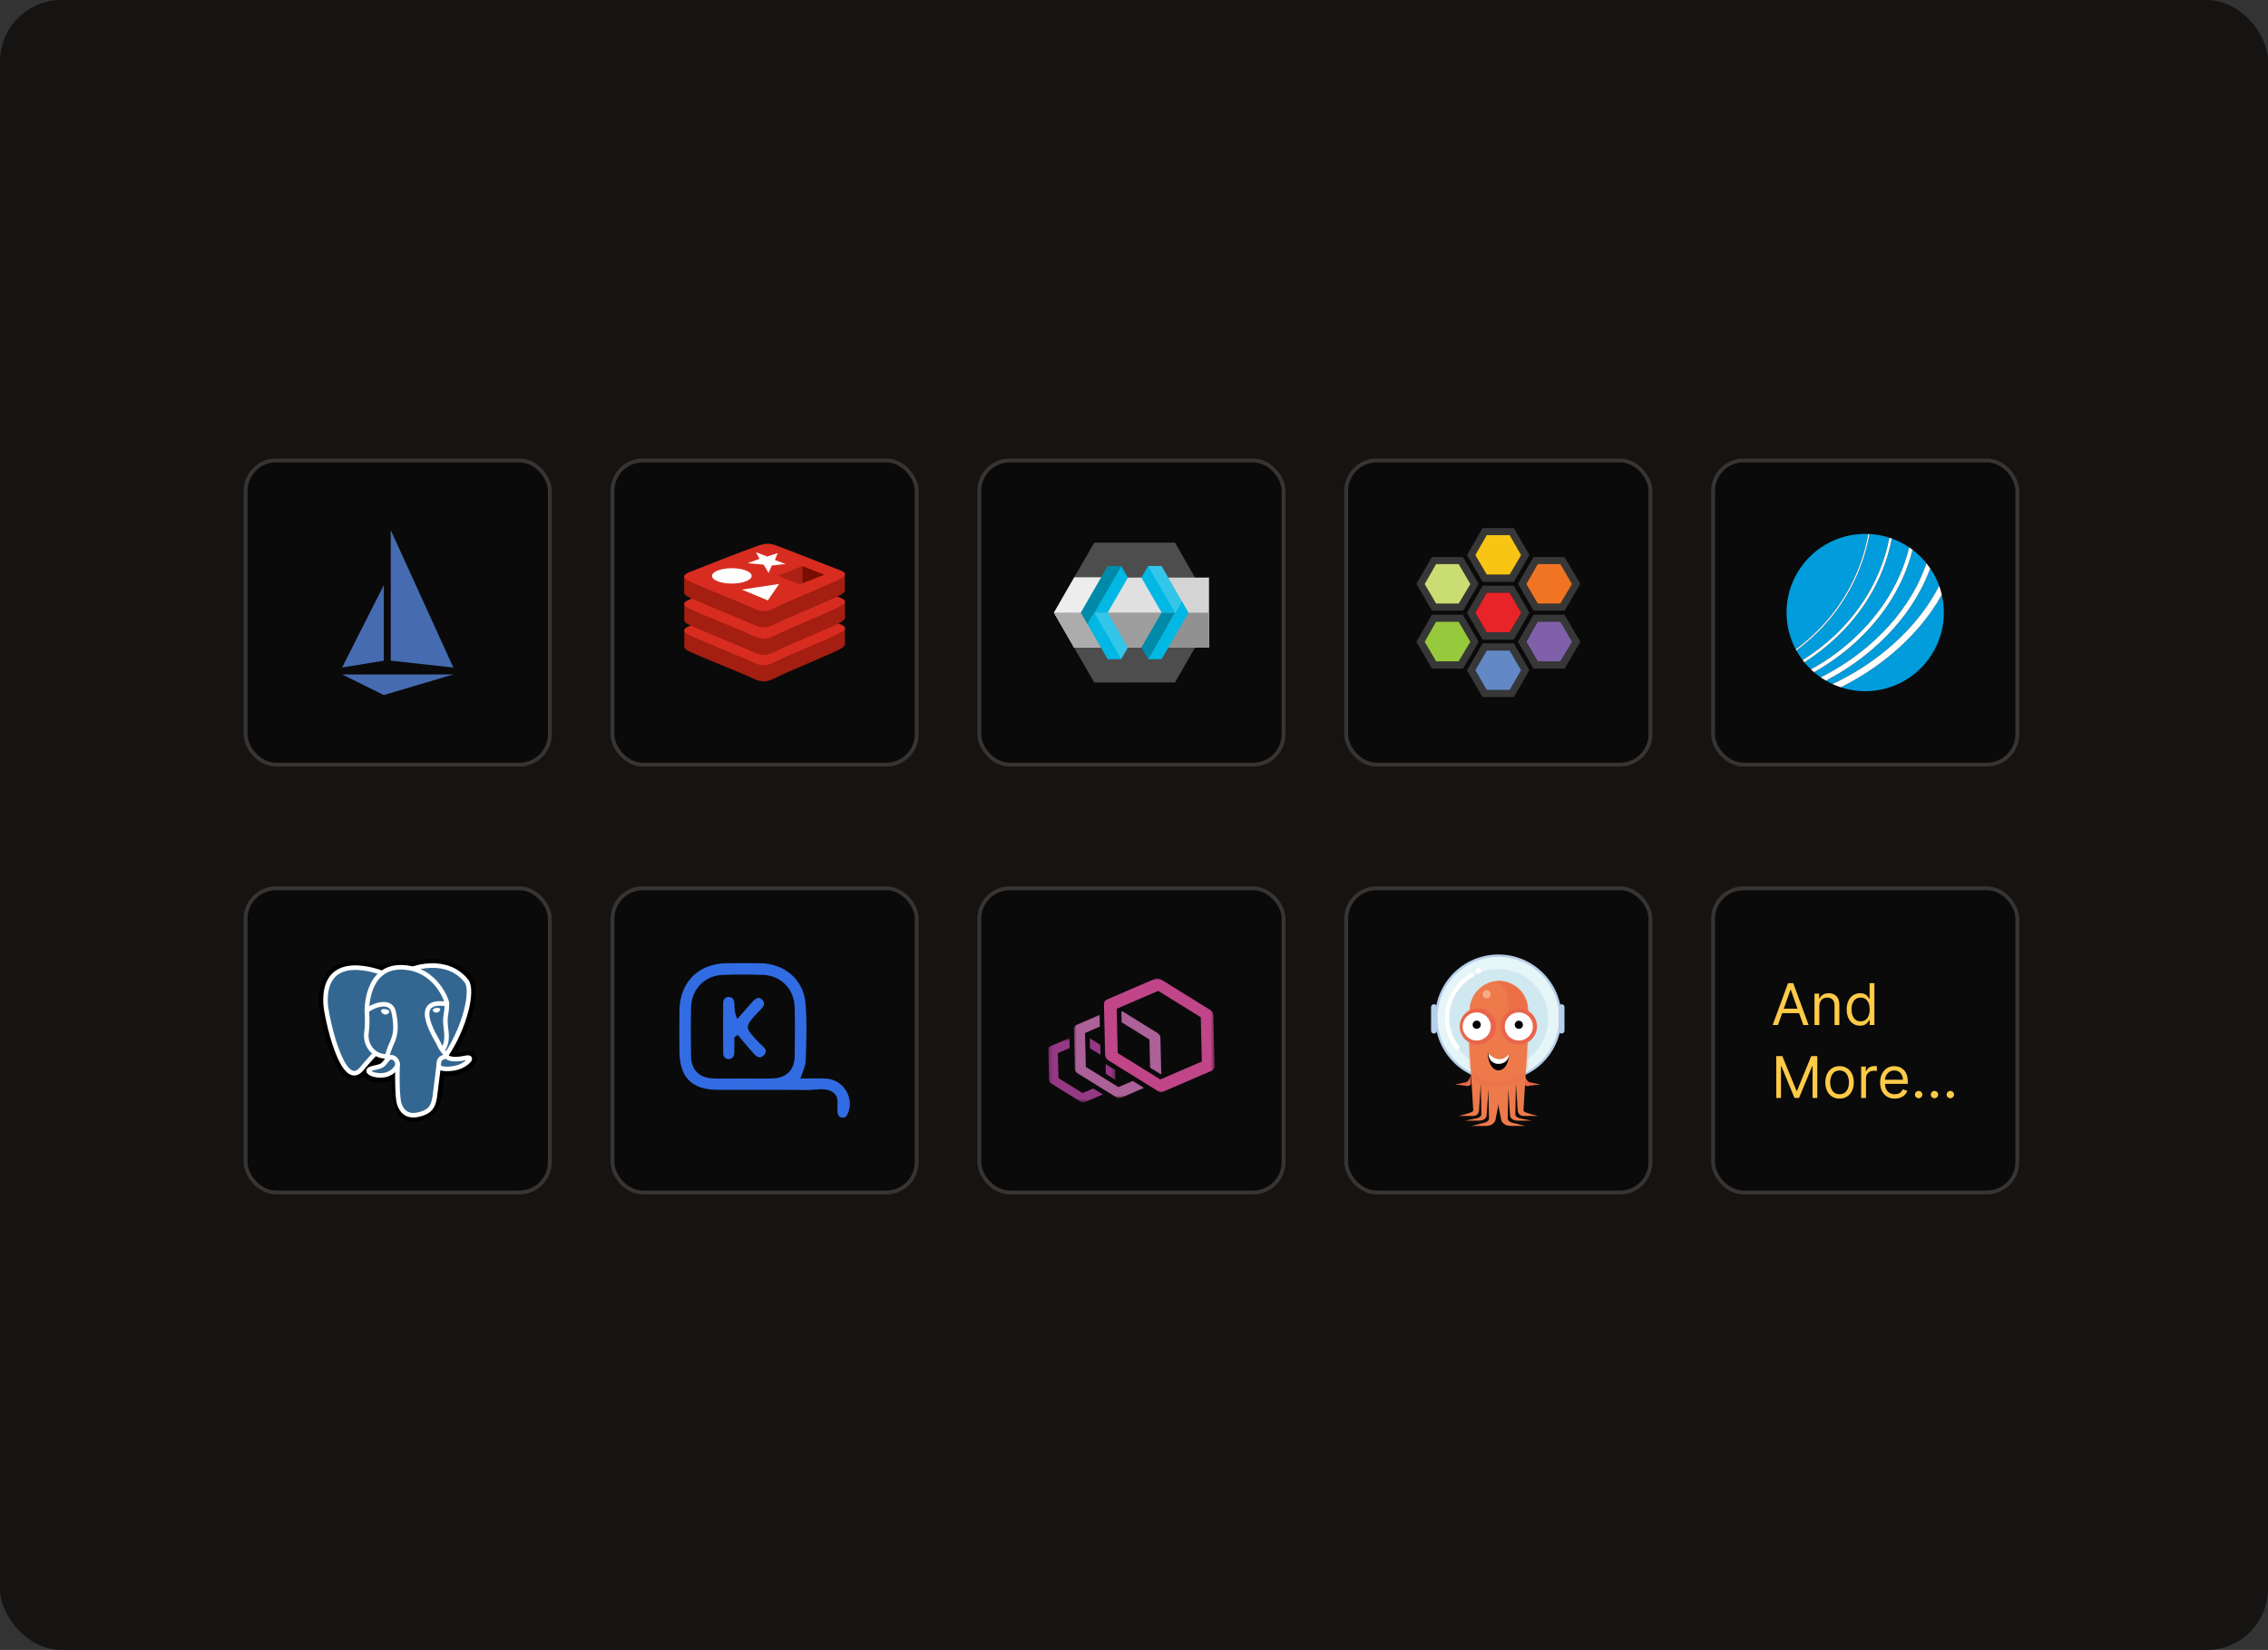 <svg width="591" height="430" viewBox="0 0 591 430" fill="none" xmlns="http://www.w3.org/2000/svg">
<rect x="0" y="0" width="591" height="430" fill="#333333" stroke="none"/>
<rect width="591" height="430" rx="16" fill="#161413"/>
<rect x="64" y="120" width="79.276" height="79.276" rx="7.928" fill="#0A0A0A"/>
<rect x="64" y="120" width="79.276" height="79.276" rx="7.928" stroke="#383432"/>
<path d="M100.018 181.138L89.138 175.765H118.138L100.018 181.138ZM100.018 152.471L89.138 173.971L100.018 172.177V152.471ZM101.823 138.138V172.177L118.138 173.971L101.823 138.138Z" fill="#466BB0"/>
<rect x="159.6" y="120" width="79.276" height="79.276" rx="7.928" fill="#0A0A0A"/>
<rect x="159.6" y="120" width="79.276" height="79.276" rx="7.928" stroke="#383432"/>
<path d="M218.552 169.352C216.314 170.521 204.727 175.263 202.256 176.565C199.785 177.868 198.416 177.834 196.479 176.899C194.542 175.964 182.22 171.022 179.983 169.954C178.881 169.419 178.313 168.985 178.313 168.551V164.31C178.313 164.31 194.342 160.804 196.946 159.902C199.551 158.967 200.419 158.934 202.623 159.735C204.827 160.537 218.018 162.908 220.188 163.709V167.883C220.188 168.317 219.687 168.785 218.552 169.352Z" fill="#A41E11"/>
<path d="M218.552 165.145C216.314 166.314 204.727 171.056 202.256 172.358C199.785 173.66 198.416 173.627 196.479 172.692C194.542 171.757 182.22 166.781 179.982 165.713C177.778 164.644 177.712 163.909 179.882 163.075C182.053 162.206 194.308 157.398 196.913 156.496C199.518 155.561 200.386 155.528 202.59 156.329C204.794 157.131 216.314 161.705 218.485 162.507C220.722 163.308 220.789 163.976 218.552 165.145Z" fill="#D82C20"/>
<path d="M218.552 162.474C216.314 163.642 204.727 168.384 202.256 169.687C199.785 170.956 198.416 170.956 196.479 170.021C194.542 169.086 182.22 164.11 179.983 163.041C178.881 162.507 178.313 162.073 178.313 161.639V157.398C178.313 157.398 194.342 153.892 196.946 152.99C199.551 152.055 200.419 152.022 202.623 152.823C204.827 153.624 218.018 155.995 220.188 156.797V160.971C220.188 161.405 219.687 161.873 218.552 162.474Z" fill="#A41E11"/>
<path d="M218.552 158.233C216.314 159.401 204.727 164.143 202.256 165.446C199.785 166.715 198.416 166.715 196.479 165.78C194.542 164.845 182.22 159.869 179.982 158.8C177.745 157.732 177.712 156.997 179.882 156.162C182.053 155.294 194.308 150.485 196.913 149.584C199.518 148.649 200.386 148.615 202.59 149.417C204.794 150.218 216.314 154.793 218.485 155.595C220.722 156.396 220.789 157.064 218.552 158.233Z" fill="#D82C20"/>
<path d="M218.552 155.294C216.314 156.463 204.727 161.205 202.256 162.507C199.785 163.776 198.416 163.776 196.479 162.841C194.542 161.939 182.22 156.964 179.982 155.895C178.88 155.361 178.279 154.927 178.279 154.493V150.252C178.279 150.252 194.308 146.745 196.913 145.844C199.518 144.909 200.386 144.875 202.59 145.677C204.794 146.478 217.984 148.849 220.155 149.651V153.825C220.188 154.259 219.687 154.693 218.552 155.294Z" fill="#A41E11"/>
<path d="M218.552 151.053C216.314 152.222 204.727 156.964 202.256 158.266C199.785 159.535 198.416 159.535 196.479 158.6C194.542 157.665 182.22 152.723 179.982 151.654C177.745 150.585 177.712 149.851 179.882 149.016C182.053 148.148 194.308 143.339 196.913 142.438C199.518 141.502 200.386 141.469 202.59 142.271C204.794 143.072 216.314 147.647 218.485 148.448C220.722 149.25 220.789 149.918 218.552 151.053Z" fill="#D82C20"/>
<path d="M204.727 146.979L201.12 147.38L200.286 149.316L198.983 147.146L194.809 146.779L197.915 145.643L196.98 143.907L199.918 145.042L202.657 144.14L201.922 145.944L204.727 146.979ZM200.085 156.463L193.306 153.658L203.024 152.188L200.085 156.463Z" fill="white"/>
<path d="M190.702 152.088C193.56 152.088 195.878 151.191 195.878 150.084C195.878 148.978 193.56 148.081 190.702 148.081C187.843 148.081 185.526 148.978 185.526 150.084C185.526 151.191 187.843 152.088 190.702 152.088Z" fill="white"/>
<path d="M209.035 147.513L214.778 149.784L209.035 152.055V147.513Z" fill="#7A0C00"/>
<path d="M202.69 150.051L209.035 147.513V152.055L208.4 152.322L202.69 150.051Z" fill="#AD2115"/>
<rect x="255.2" y="120" width="79.276" height="79.276" rx="7.928" fill="#0A0A0A"/>
<rect x="255.2" y="120" width="79.276" height="79.276" rx="7.928" stroke="#383432"/>
<path d="M279.922 150.438L285.149 141.417L306.196 141.414L311.394 150.525L311.401 168.75L306.197 177.855L285.156 177.862L279.869 168.75L279.922 150.438Z" fill="#4D4D4D"/>
<path d="M279.87 168.748H289.355L284.145 159.567L288.383 150.44L279.923 150.438L274.623 159.641" fill="#EDEDED"/>
<path d="M292.232 168.748H299.166L305.297 159.812L299.273 150.525H291.117L286.204 159.499L292.232 168.748Z" fill="#E0E0E0"/>
<path d="M274.623 159.64L279.87 168.75H289.356L284.203 159.671L274.623 159.64Z" fill="#ACACAC"/>
<path d="M286.303 159.642L292.233 168.751H299.166L305.2 159.646L286.303 159.642Z" fill="#9E9E9E"/>
<path d="M288.651 159.646L286.862 160.167L285.145 159.645L292.155 147.493L293.909 150.527" fill="#00B8E3"/>
<path d="M293.902 168.748L292.157 171.795L287.5 166.777L285.141 159.648V159.645H288.651" fill="#33C6E9"/>
<path d="M285.146 159.645H285.142V159.648L283.389 162.686L281.629 159.662L283.414 156.566L288.651 147.495H292.157" fill="#008AAA"/>
<path d="M304.435 168.748H315.053L315.046 150.524H304.435V168.748Z" fill="#D4D4D4"/>
<path d="M304.435 159.67V168.75H315.034V159.67H304.435Z" fill="#919191"/>
<path d="M292.159 171.798H288.651L283.389 162.685L285.142 159.649L292.159 171.798Z" fill="#00B8E3"/>
<path d="M306.186 159.645L299.174 171.795C298.529 170.848 297.425 168.751 297.425 168.751L302.685 159.644L306.186 159.645Z" fill="#008AAA"/>
<path d="M302.676 171.795L299.174 171.795L306.187 159.645L307.939 156.611L309.696 159.665M306.186 159.645H302.686L297.424 150.527L299.166 147.496L303.425 152.911L306.186 159.645Z" fill="#00B8E3"/>
<path d="M307.939 156.609V156.612L306.186 159.646L299.167 147.497L302.679 147.499L307.939 156.609Z" fill="#33C6E9"/>
<rect x="350.8" y="120" width="79.276" height="79.276" rx="7.928" fill="#0A0A0A"/>
<rect x="350.8" y="120" width="79.276" height="79.276" rx="7.928" stroke="#383432"/>
<path d="M394.47 152.656H386.354L382.279 159.709L386.337 166.691H394.471L398.529 159.709L394.47 152.656ZM393.389 164.778H387.416L384.439 159.691L387.416 154.552H393.388L396.365 159.691L393.389 164.778Z" fill="#373737"/>
<path d="M396.383 159.709L393.389 154.498H387.416L384.439 159.709L387.416 164.777H393.388L396.383 159.709Z" fill="#E82429"/>
<path d="M394.47 167.647H386.354L382.279 174.682L386.336 181.664H394.47L398.527 174.683L394.47 167.647ZM393.389 179.821H387.416L384.439 174.734L387.416 169.595H393.388L396.365 174.734L393.389 179.821Z" fill="#373737"/>
<path d="M396.383 174.683L393.389 169.544H387.416L384.439 174.683L387.416 179.822H393.388L396.383 174.683Z" fill="#6289C6"/>
<path d="M394.47 137.612H386.354L382.279 144.664L386.354 151.646H394.488L398.546 144.664L394.47 137.612ZM393.389 149.733H387.416L384.439 144.646L387.416 139.454H393.388L396.365 144.593L393.389 149.733Z" fill="#373737"/>
<path d="M396.383 144.664L393.389 139.454H387.416L384.439 144.664L387.416 149.733H393.388L396.383 144.664Z" fill="#F9C515"/>
<path d="M407.671 160.205H399.609L395.55 167.258L399.608 174.239H407.742L411.8 167.258L407.671 160.205ZM406.59 172.344H400.611L397.635 167.257L400.611 162.119H406.583L409.56 167.258L406.59 172.344Z" fill="#373737"/>
<path d="M409.638 167.258L406.59 162.047H400.689L397.712 167.258L400.689 172.344H406.59L409.638 167.258Z" fill="#8061A9"/>
<path d="M407.671 145.161H399.609L395.55 152.149L399.608 159.131H407.742L411.8 152.149L407.671 145.161ZM406.59 157.299H400.611L397.635 152.212L400.611 147.074H406.583L409.56 152.213L406.59 157.299Z" fill="#373737"/>
<path d="M409.638 152.213L406.59 147.003H400.689L397.712 152.213L400.689 157.3H406.59L409.638 152.213Z" fill="#F17423"/>
<path d="M381.197 160.205H373.134L369.076 167.258L373.134 174.239H381.268L385.325 167.258L381.197 160.205ZM380.116 172.344H374.214L371.237 167.257L374.214 162.118H380.186L383.163 167.257L380.116 172.344Z" fill="#373737"/>
<path d="M383.164 167.258L380.116 162.047H374.215L371.238 167.258L374.215 172.344H380.115L383.164 167.258Z" fill="#97C93D"/>
<path d="M381.197 145.161H373.134L369.076 152.149L373.134 159.124H381.268L385.326 152.149L381.197 145.161ZM380.116 157.299H374.214L371.237 152.212L374.214 147.073H380.186L383.163 152.212L380.116 157.299Z" fill="#373737"/>
<path d="M383.164 152.213L380.116 147.003H374.215L371.238 152.213L374.215 157.3H380.115L383.164 152.213Z" fill="#CADD72"/>
<rect x="446.4" y="120" width="79.276" height="79.276" rx="7.928" fill="#0A0A0A"/>
<rect x="446.4" y="120" width="79.276" height="79.276" rx="7.928" stroke="#383432"/>
<path d="M492.343 140.134C490.665 139.59 488.923 139.265 487.162 139.17C485.444 148.713 480.861 157.506 474.022 164.379C472.178 166.242 470.192 167.959 468.083 169.516C468.571 170.398 469.122 171.242 469.734 172.043C472.757 170.139 475.591 167.95 478.196 165.505C483.701 160.261 490.051 151.927 492.343 140.134Z" fill="#009CDC"/>
<path d="M499.237 153.161C500.325 151.115 501.249 148.987 502.001 146.796C500.943 145.483 499.729 144.304 498.385 143.286C495.57 154.405 489.006 162.424 483.276 167.594C480.041 170.507 476.492 173.051 472.695 175.18C473.25 175.658 473.83 176.106 474.432 176.523C478.952 174.271 483.176 171.468 487.005 168.176C492.19 163.722 496.305 158.67 499.237 153.161Z" fill="#009CDC"/>
<path d="M497.497 142.648C496.092 141.697 494.573 140.925 492.976 140.349C490.639 152.26 484.219 160.681 478.652 165.984C476.05 168.463 473.21 170.68 470.174 172.603C470.711 173.257 471.287 173.877 471.9 174.46C475.746 172.339 479.336 169.784 482.598 166.843C488.279 161.716 494.796 153.733 497.497 142.648Z" fill="#009CDC"/>
<path d="M504.461 154.253C504.758 153.723 505.038 153.19 505.311 152.654C504.728 151.052 503.947 149.528 502.986 148.12C502.268 150.069 501.417 151.967 500.44 153.801C497.428 159.46 493.207 164.644 487.893 169.21C484.185 172.391 480.119 175.131 475.777 177.372C476.333 177.695 476.905 177.992 477.492 178.263C482.487 175.946 487.166 173.003 491.418 169.506C496.94 164.968 501.328 159.837 504.461 154.253Z" fill="#009CDC"/>
<path d="M486.847 139.158C486.578 139.148 486.309 139.138 486.038 139.138C482.502 139.136 479.025 140.049 475.947 141.789C472.868 143.529 470.292 146.036 468.469 149.066C466.647 152.097 465.64 155.547 465.546 159.082C465.452 162.617 466.275 166.116 467.934 169.239C470.017 167.699 471.978 166.001 473.801 164.161C480.585 157.342 485.135 148.623 486.847 139.158Z" fill="#009CDC"/>
<path d="M505.955 155.091C502.717 160.861 498.192 166.156 492.506 170.829C488.554 174.069 484.247 176.85 479.667 179.118C483.121 180.251 486.814 180.444 490.367 179.679C493.921 178.913 497.206 177.216 499.887 174.761C502.568 172.306 504.547 169.182 505.622 165.71C506.696 162.237 506.828 158.542 506.002 155.002C505.986 155.031 505.971 155.062 505.955 155.091Z" fill="#009CDC"/>
<path d="M487.162 139.17C487.057 139.164 486.952 139.162 486.847 139.158C485.135 148.623 480.585 157.342 473.801 164.161C471.978 166.001 470.017 167.699 467.934 169.239C467.983 169.332 468.032 169.424 468.083 169.516C470.192 167.96 472.178 166.242 474.022 164.38C480.861 157.506 485.444 148.713 487.162 139.17Z" fill="white"/>
<path d="M492.976 140.349C492.767 140.273 492.556 140.203 492.343 140.134C490.051 151.927 483.701 160.261 478.196 165.505C475.591 167.95 472.757 170.14 469.734 172.043C469.878 172.232 470.023 172.42 470.174 172.603C473.21 170.68 476.05 168.463 478.652 165.984C484.22 160.681 490.639 152.26 492.976 140.349Z" fill="white"/>
<path d="M498.385 143.286C498.094 143.066 497.8 142.852 497.498 142.648C494.796 153.734 488.279 161.716 482.598 166.843C479.336 169.784 475.746 172.34 471.9 174.46C472.159 174.707 472.424 174.947 472.695 175.18C476.492 173.051 480.041 170.507 483.276 167.594C489.006 162.424 495.57 154.405 498.385 143.286Z" fill="white"/>
<path d="M500.44 153.801C501.417 151.967 502.268 150.069 502.986 148.12C502.676 147.665 502.346 147.224 502.001 146.796C501.249 148.987 500.325 151.115 499.237 153.161C496.305 158.67 492.19 163.722 487.005 168.176C483.176 171.468 478.952 174.271 474.432 176.523C474.869 176.823 475.317 177.107 475.777 177.372C480.119 175.131 484.185 172.391 487.893 169.21C493.207 164.644 497.428 159.46 500.44 153.801Z" fill="white"/>
<path d="M505.955 155.091C505.971 155.061 505.986 155.031 506.002 155.002C505.819 154.206 505.589 153.422 505.311 152.654C505.039 153.19 504.758 153.723 504.461 154.253C501.328 159.837 496.94 164.968 491.418 169.506C487.166 173.003 482.487 175.946 477.492 178.263C478.2 178.589 478.926 178.875 479.667 179.118C484.247 176.85 488.554 174.069 492.506 170.829C498.192 166.156 502.717 160.861 505.955 155.091Z" fill="white"/>
<rect x="64" y="231.5" width="79.276" height="79.276" rx="7.928" fill="#0A0A0A"/>
<rect x="64" y="231.5" width="79.276" height="79.276" rx="7.928" stroke="#383432"/>
<path d="M113.82 280.81C114.09 278.561 114.009 278.232 115.683 278.595L116.109 278.634C117.397 278.692 119.082 278.426 120.088 277.967C122.218 276.979 123.482 275.328 121.381 275.762C116.59 276.75 116.242 275.127 116.242 275.127C121.303 267.617 123.42 258.084 121.592 255.752C116.611 249.386 107.989 252.396 107.845 252.476L107.798 252.484C106.853 252.285 105.809 252.169 104.599 252.153C102.43 252.119 100.785 252.721 99.535 253.668C99.535 253.668 84.155 247.331 84.87 261.637C85.022 264.681 89.23 284.681 94.254 278.63C96.092 276.419 97.866 274.55 97.866 274.55C98.745 275.135 99.801 275.434 100.906 275.326L100.993 275.253C100.967 275.54 100.979 275.828 101.027 276.112C99.734 277.558 100.116 277.811 97.529 278.343C94.913 278.882 96.452 279.842 97.453 280.094C98.67 280.399 101.485 280.83 103.388 278.168L103.312 278.471C103.819 278.877 103.785 281.389 103.859 283.183C103.934 284.977 104.051 286.653 104.418 287.639C104.784 288.625 105.214 291.17 108.612 290.457C111.452 289.849 113.624 288.972 113.823 280.825" fill="black"/>
<path d="M113.82 280.81C114.09 278.561 114.009 278.232 115.683 278.595L116.109 278.634C117.397 278.692 119.082 278.426 120.088 277.967C122.218 276.979 123.482 275.328 121.381 275.762C116.59 276.75 116.242 275.127 116.242 275.127C121.303 267.617 123.42 258.084 121.592 255.752C116.611 249.386 107.989 252.396 107.845 252.476L107.798 252.484C106.853 252.285 105.809 252.169 104.599 252.153C102.43 252.119 100.785 252.721 99.535 253.668C99.535 253.668 84.155 247.331 84.87 261.637C85.022 264.681 89.23 284.681 94.254 278.63C96.092 276.419 97.866 274.55 97.866 274.55C98.745 275.135 99.801 275.434 100.906 275.326L100.993 275.253C100.967 275.54 100.979 275.828 101.027 276.112C99.734 277.558 100.116 277.811 97.529 278.343C94.913 278.882 96.452 279.842 97.453 280.094C98.67 280.399 101.485 280.83 103.388 278.168L103.312 278.471C103.819 278.877 103.785 281.389 103.859 283.183C103.934 284.977 104.051 286.653 104.418 287.639C104.784 288.625 105.214 291.17 108.612 290.457C111.452 289.849 113.624 288.972 113.823 280.825" stroke="black" stroke-width="3.563"/>
<path d="M121.366 275.777C116.575 276.765 116.227 275.142 116.227 275.142C121.288 267.632 123.405 258.099 121.578 255.766C116.598 249.4 107.976 252.413 107.831 252.491L107.785 252.499C106.732 252.288 105.661 252.176 104.587 252.166C102.418 252.132 100.774 252.734 99.524 253.681C99.524 253.681 84.142 247.345 84.858 261.65C85.011 264.694 89.219 284.694 94.242 278.643C96.092 276.418 97.866 274.55 97.866 274.55C98.745 275.135 99.801 275.434 100.906 275.326L100.993 275.253C100.967 275.54 100.979 275.828 101.027 276.112C99.734 277.557 100.116 277.811 97.529 278.343C94.913 278.882 96.452 279.842 97.453 280.094C98.67 280.399 101.485 280.83 103.388 278.167L103.312 278.471C103.819 278.877 104.174 281.112 104.114 283.138C104.055 285.164 104.015 286.553 104.413 287.641C104.811 288.728 105.209 291.172 108.607 290.459C111.447 289.85 112.918 288.27 113.125 285.641C113.271 283.771 113.599 284.046 113.622 282.375L113.888 281.583C114.191 279.046 113.937 278.229 115.686 278.61L116.112 278.648C117.401 278.706 119.087 278.441 120.075 277.982C122.205 276.994 123.467 275.342 121.366 275.777Z" fill="#336791"/>
<path d="M103.592 277.214C103.46 281.933 103.625 286.684 104.086 287.825C104.547 288.965 105.537 291.223 108.937 290.497C111.777 289.889 112.812 288.71 113.259 286.109L114.309 277.791M99.517 253.562C99.517 253.562 84.126 247.268 84.842 261.574C84.994 264.618 89.202 284.618 94.225 278.567C96.059 276.357 97.717 274.628 97.717 274.628M107.83 252.413C107.299 252.579 116.391 249.089 121.56 255.692C123.384 258.025 121.27 267.557 116.209 275.067" stroke="white" stroke-width="1.187" stroke-linecap="round" stroke-linejoin="round"/>
<path d="M116.21 275.064C116.21 275.064 116.542 276.689 121.35 275.697C123.45 275.263 122.185 276.914 120.056 277.902C118.309 278.715 114.39 278.922 114.325 277.803C114.159 274.91 116.388 275.789 116.227 275.064C116.081 274.411 115.083 273.771 114.426 272.173C113.851 270.78 106.535 260.087 116.456 261.674C116.82 261.599 113.869 252.224 104.585 252.088C95.301 251.952 95.595 263.502 95.595 263.502" stroke="white" stroke-width="1.187" stroke-linecap="round" stroke-linejoin="bevel"/>
<path d="M100.994 276.056C99.701 277.501 100.082 277.755 97.496 278.287C94.88 278.826 96.419 279.786 97.42 280.038C98.637 280.343 101.452 280.774 103.355 278.11C103.935 277.297 103.352 276.004 102.556 275.676C102.171 275.517 101.657 275.318 100.998 276.057L100.994 276.056Z" stroke="white" stroke-width="1.187" stroke-linejoin="round"/>
<path d="M100.91 276.031C100.777 275.18 101.188 274.171 101.628 272.987C102.287 271.213 103.809 269.439 102.592 263.807C101.686 259.613 95.596 262.934 95.596 263.502C95.596 264.071 95.871 266.387 95.497 269.081C95.004 272.599 97.735 275.573 100.878 275.27" stroke="white" stroke-width="1.187" stroke-linecap="round" stroke-linejoin="round"/>
<path d="M99.461 263.418C99.433 263.612 99.817 264.131 100.316 264.2C100.815 264.27 101.241 263.865 101.27 263.67C101.298 263.474 100.913 263.262 100.414 263.192C99.915 263.123 99.486 263.225 99.461 263.418Z" fill="white" stroke="white" stroke-width="0.396"/>
<path d="M114.654 263.021C114.68 263.215 114.297 263.734 113.798 263.804C113.299 263.874 112.87 263.469 112.845 263.273C112.82 263.078 113.201 262.866 113.7 262.796C114.199 262.726 114.629 262.829 114.654 263.021Z" fill="white" stroke="white" stroke-width="0.197"/>
<path d="M116.437 261.677C116.52 263.202 116.109 264.238 116.056 265.861C115.98 268.219 117.18 270.918 115.371 273.62" stroke="white" stroke-width="1.187" stroke-linecap="round" stroke-linejoin="round"/>
<rect x="159.6" y="231.5" width="79.276" height="79.276" rx="7.928" fill="#0A0A0A"/>
<rect x="159.6" y="231.5" width="79.276" height="79.276" rx="7.928" stroke="#383432"/>
<path d="M189.372 251.025C192.296 251 195.22 250.981 198.143 251.031C204.403 251.138 209.328 255.197 209.886 261.389C210.338 266.357 210.111 271.4 209.954 276.406C209.929 277.893 209.114 279.355 208.569 281.073C210.802 281.073 212.966 281.011 215.117 281.086C219.785 281.249 222.802 286.205 220.851 290.396C220.543 291.06 220.054 291.348 219.377 291.261C218.662 291.167 218.335 290.652 218.247 289.962C218.015 288.155 218.881 285.941 217.069 284.687C215.061 283.3 212.596 284.097 210.344 284.072C202.616 283.984 194.887 284.059 187.158 284.034C180.227 284.015 177.059 280.797 177.046 273.828C177.04 270.278 176.99 266.727 177.059 263.177C177.191 255.906 182.096 251.088 189.372 251.025ZM198.726 254.062C195.288 253.955 191.838 253.949 188.401 254.062C183.683 254.212 180.214 257.731 180.095 262.505C179.988 266.783 180 271.061 180.088 275.333C180.157 278.858 182.241 280.916 185.779 281.048C188.275 281.142 190.785 281.067 193.287 281.067C195.997 281.067 198.713 281.148 201.423 281.048C204.942 280.922 207.006 278.834 207.075 275.296C207.163 271.018 207.182 266.74 207.069 262.468C206.943 257.707 203.449 254.206 198.726 254.062Z" fill="#316CE3"/>
<path d="M191.355 270.34C191.355 271.695 191.38 273.05 191.349 274.405C191.324 275.365 190.841 276.03 189.831 276.011C188.978 275.992 188.463 275.334 188.457 274.562C188.407 270.177 188.4 265.792 188.444 261.407C188.451 260.517 188.946 259.758 190 259.827C191.035 259.896 191.355 260.667 191.368 261.589C191.386 262.719 191.374 263.848 192.12 265.566C193.394 264.117 194.636 262.643 195.941 261.232C196.643 260.466 197.54 259.5 198.582 260.485C199.736 261.583 198.764 262.543 197.948 263.39C197.873 263.465 197.798 263.534 197.722 263.609C193.896 267.681 193.915 267.662 197.885 271.827C198.732 272.718 200.508 273.659 198.939 275.102C197.641 276.293 196.675 274.819 195.865 273.954C194.605 272.599 193.457 271.137 192.258 269.719C191.957 269.92 191.656 270.127 191.355 270.34Z" fill="#316CE3"/>
<rect x="255.2" y="231.5" width="79.276" height="79.276" rx="7.928" fill="#0A0A0A"/>
<rect x="255.2" y="231.5" width="79.276" height="79.276" rx="7.928" stroke="#383432"/>
<path fill-rule="evenodd" clip-rule="evenodd" d="M283.972 270.59L284.034 273.197L286.78 274.899L286.718 272.29L283.972 270.59Z" fill="#953984"/>
<mask id="mask0_2472_2346" style="mask-type:luminance" maskUnits="userSpaceOnUse" x="273" y="270" width="18" height="18">
<path d="M273.177 270.512V287.293H290.674V270.512H273.177Z" fill="white"/>
</mask>
<g mask="url(#mask0_2472_2346)">
<path fill-rule="evenodd" clip-rule="evenodd" d="M290.674 281.427L290.614 278.874L288.207 277.382C288.172 277.36 288.14 277.334 288.105 277.311L288.166 279.873L290.674 281.427ZM282.1 284.866L275.822 280.976L275.669 274.447L278.747 273.12L278.685 270.512L273.773 272.63C273.395 272.794 273.168 273.141 273.178 273.545L273.362 281.378C273.371 281.782 273.617 282.177 274.005 282.42L281.534 287.086C281.885 287.302 282.308 287.362 282.664 287.249C282.702 287.237 282.737 287.224 282.771 287.21L287.391 285.219L284.885 283.665L282.1 284.866Z" fill="#953984"/>
</g>
<path fill-rule="evenodd" clip-rule="evenodd" d="M302.386 270.44C302.374 269.971 302.089 269.506 301.636 269.226L292.495 263.561L292.213 263.682L292.277 266.424L299.516 270.908L299.689 278.243L302.457 279.958L302.608 279.893L302.386 270.44Z" fill="#AC6199"/>
<mask id="mask1_2472_2346" style="mask-type:luminance" maskUnits="userSpaceOnUse" x="279" y="254" width="38" height="33">
<path d="M279.832 254.982H316.499V286.162H279.832V254.982Z" fill="white"/>
</mask>
<g mask="url(#mask1_2472_2346)">
<path fill-rule="evenodd" clip-rule="evenodd" d="M291.438 283.315L282.946 278.052L282.737 269.218L286.606 267.551L286.535 264.508L280.527 267.098C280.087 267.29 279.821 267.697 279.832 268.166L280.077 278.523C280.086 278.993 280.373 279.455 280.826 279.735L290.78 285.905C291.19 286.159 291.683 286.228 292.099 286.096C292.142 286.083 292.183 286.067 292.223 286.049L298.103 283.515L295.179 281.703L291.438 283.315Z" fill="#AC6199"/>
</g>
<mask id="mask2_2472_2346" style="mask-type:luminance" maskUnits="userSpaceOnUse" x="279" y="254" width="38" height="33">
<path d="M279.832 254.982H316.499V286.162H279.832V254.982Z" fill="white"/>
</mask>
<g mask="url(#mask2_2472_2346)">
<path fill-rule="evenodd" clip-rule="evenodd" d="M302.357 281.311L291.264 274.437L290.992 262.9L301.812 258.237L312.903 265.108L313.176 276.645L302.357 281.311ZM315.328 263.187L302.565 255.276C302.094 254.984 301.533 254.907 301.053 255.059C301.006 255.074 300.959 255.091 300.914 255.11L288.465 260.479C287.961 260.696 287.658 261.16 287.67 261.697L287.983 274.974C287.996 275.512 288.323 276.041 288.84 276.361L301.602 284.269C302.072 284.56 302.633 284.639 303.11 284.488C303.157 284.473 303.206 284.455 303.253 284.435L315.703 279.069C316.208 278.851 316.51 278.386 316.497 277.848L316.185 264.573C316.173 264.035 315.845 263.507 315.328 263.187Z" fill="#C04589"/>
</g>
<rect x="350.8" y="231.5" width="79.276" height="79.276" rx="7.928" fill="#0A0A0A"/>
<rect x="350.8" y="231.5" width="79.276" height="79.276" rx="7.928" stroke="#383432"/>
<path d="M383.276 280.319C383.276 280.319 382.972 281.234 382.514 281.691C382.38 281.84 382.215 281.959 382.031 282.038C381.847 282.117 381.648 282.155 381.447 282.149C380.695 282.351 379.931 282.504 379.159 282.606C379.159 282.606 380.227 282.759 381.447 282.912C381.904 282.912 381.904 282.912 382.209 283.064C382.972 283.064 383.276 282.606 383.276 282.606V280.319ZM397.306 280.319C397.306 280.319 397.611 281.234 398.068 281.691C398.203 281.84 398.368 281.959 398.552 282.038C398.736 282.117 398.936 282.155 399.136 282.149C399.888 282.351 400.652 282.504 401.423 282.606C401.423 282.606 400.357 282.759 398.984 282.912C398.527 282.912 398.527 282.912 398.221 283.064C397.306 283.064 397.153 282.606 397.153 282.606L397.306 280.319Z" fill="#E9654B"/>
<path d="M406.914 265.222C406.914 274.317 399.54 281.691 390.444 281.691C381.348 281.691 373.974 274.317 373.974 265.222C373.974 256.127 381.348 248.753 390.444 248.753C399.54 248.753 406.914 256.127 406.914 265.222Z" fill="#B6CFEA"/>
<path d="M406.304 265.222C406.304 273.981 399.203 281.081 390.444 281.081C381.686 281.081 374.585 273.981 374.585 265.222C374.585 256.463 381.686 249.363 390.444 249.363C399.203 249.363 406.304 256.463 406.304 265.221L406.304 265.222Z" fill="#E6F5F8"/>
<path d="M403.406 265.527C403.406 272.686 397.603 278.489 390.444 278.489C383.286 278.489 377.482 272.686 377.482 265.527C377.482 258.369 383.286 252.565 390.444 252.565C397.603 252.565 403.406 258.37 403.406 265.527Z" fill="#D0E8F0"/>
<path d="M382.819 271.627C382.819 271.627 383.887 288.859 383.887 289.165C383.887 289.316 384.04 289.621 383.276 289.927C382.514 290.231 380.074 290.842 380.074 290.842H383.734C385.412 290.842 385.412 289.469 385.412 289.165C385.412 288.859 385.869 282.302 385.869 282.302C385.869 282.302 386.021 290.08 386.021 290.384C386.021 290.689 385.869 291.146 384.802 291.452C384.04 291.604 381.751 292.061 381.751 292.061H385.259C387.395 292.061 387.395 290.689 387.395 290.689L387.851 283.827C387.851 283.827 388.004 290.689 388.004 291.452C388.004 292.061 387.547 292.519 385.869 292.823C384.802 293.129 383.429 293.434 383.429 293.434H387.395C389.376 293.282 389.682 291.908 389.682 291.908L393.036 274.829L382.819 271.627Z" fill="#EE794B"/>
<path d="M398.068 271.627C398.068 271.627 397.002 288.859 397.002 289.164C397.002 289.316 396.849 289.621 397.612 289.927C398.374 290.231 400.814 290.842 400.814 290.842H397.153C395.476 290.842 395.476 289.469 395.476 289.164C395.476 288.859 395.019 282.302 395.019 282.302C395.019 282.302 394.866 290.08 394.866 290.383C394.866 290.689 395.019 291.146 396.087 291.451L399.136 292.061H395.629C393.495 292.061 393.495 290.689 393.495 290.689L393.036 283.827C393.036 283.827 392.884 290.689 392.884 291.451C392.884 292.061 393.342 292.519 395.02 292.823C396.087 293.129 397.459 293.434 397.459 293.434H393.495C391.511 293.282 391.206 291.908 391.206 291.908L387.852 274.829L398.068 271.627ZM398.221 263.24C398.221 267.51 394.714 270.864 390.596 270.864C386.479 270.864 382.972 267.357 382.972 263.24C382.972 259.123 386.479 255.615 390.596 255.615C394.714 255.615 398.221 258.97 398.221 263.24Z" fill="#EE794B"/>
<mask id="mask3_2472_2346" style="mask-type:luminance" maskUnits="userSpaceOnUse" x="382" y="262" width="17" height="20">
<path d="M382.546 262.887H398.33V281.183H382.546V262.887Z" fill="white"/>
</mask>
<g mask="url(#mask3_2472_2346)">
<mask id="mask4_2472_2346" style="mask-type:luminance" maskUnits="userSpaceOnUse" x="382" y="262" width="17" height="22">
<path d="M398.221 262.935L397.306 283.827H383.582L382.819 262.935" fill="white"/>
</mask>
<g mask="url(#mask4_2472_2346)">
<path d="M404.168 267.357C404.168 274.853 398.092 280.929 390.596 280.929C383.101 280.929 377.025 274.853 377.025 267.357C377.025 259.861 383.101 253.785 390.596 253.785C398.092 253.785 404.168 259.861 404.168 267.357Z" fill="#EE794B"/>
</g>
</g>
<mask id="mask5_2472_2346" style="mask-type:luminance" maskUnits="userSpaceOnUse" x="367" y="248" width="47" height="47">
<path d="M367.479 248.179H413.397V294.097H367.479V248.179Z" fill="black" fill-opacity="0.22"/>
</mask>
<g mask="url(#mask5_2472_2346)">
<mask id="mask6_2472_2346" style="mask-type:luminance" maskUnits="userSpaceOnUse" x="367" y="248" width="47" height="47">
<path d="M367.479 248.179H413.397V294.097H367.479V248.179Z" fill="white"/>
</mask>
<g mask="url(#mask6_2472_2346)">
<path d="M397.764 271.627C397.764 271.627 398.679 263.544 397.459 260.495C395.172 255.157 389.834 255.615 389.834 255.615C389.834 255.615 392.883 256.835 393.036 261.41C393.189 264.612 393.036 269.34 393.036 269.34L397.764 271.627Z" fill="#E34E3B"/>
</g>
</g>
<mask id="mask7_2472_2346" style="mask-type:luminance" maskUnits="userSpaceOnUse" x="367" y="248" width="47" height="47">
<path d="M367.479 248.179H413.397V294.097H367.479V248.179Z" fill="black" fill-opacity="0.502"/>
</mask>
<g mask="url(#mask7_2472_2346)">
<mask id="mask8_2472_2346" style="mask-type:luminance" maskUnits="userSpaceOnUse" x="367" y="248" width="47" height="47">
<path d="M367.479 248.179H413.397V294.097H367.479V248.179Z" fill="white"/>
</mask>
<g mask="url(#mask8_2472_2346)">
<path d="M388.461 259.123C388.461 259.263 388.433 259.402 388.379 259.531C388.326 259.661 388.247 259.778 388.148 259.877C388.049 259.976 387.931 260.055 387.802 260.108C387.672 260.162 387.533 260.19 387.393 260.189C387.253 260.189 387.115 260.162 386.985 260.108C386.856 260.054 386.738 259.976 386.639 259.877C386.54 259.777 386.462 259.66 386.408 259.53C386.354 259.401 386.327 259.262 386.327 259.122C386.327 258.839 386.44 258.568 386.64 258.368C386.84 258.168 387.111 258.056 387.394 258.056C387.677 258.056 387.949 258.168 388.149 258.369C388.349 258.569 388.461 258.84 388.461 259.123Z" fill="#FBDFC3"/>
</g>
</g>
<path d="M393.189 274.676C393.189 277.269 391.969 278.948 390.444 278.948C388.919 278.948 387.698 276.965 387.698 274.372C387.698 274.372 388.919 276.812 390.596 276.812C392.274 276.812 393.189 274.676 393.189 274.676Z" fill="#010101"/>
<path d="M393.189 274.676C393.189 276.355 391.969 277.269 390.444 277.269C388.919 277.269 387.851 276.049 387.851 274.525C387.851 274.525 389.072 276.049 390.749 276.049C392.427 276.049 393.189 274.676 393.189 274.676Z" fill="white"/>
<path d="M400.508 267.51C400.508 270.121 398.392 272.237 395.781 272.237C393.171 272.237 391.053 270.121 391.053 267.51C391.053 264.899 393.171 262.782 395.781 262.782C398.392 262.782 400.508 264.899 400.508 267.51ZM389.834 267.51C389.834 270.121 387.717 272.237 385.106 272.237C382.495 272.237 380.379 270.121 380.379 267.51C380.379 264.899 382.495 262.782 385.106 262.782C387.717 262.782 389.834 264.899 389.834 267.51Z" fill="#E9654B"/>
<path d="M399.442 267.51C399.442 269.531 397.802 271.17 395.781 271.17C393.761 271.17 392.121 269.531 392.121 267.51C392.121 265.488 393.76 263.85 395.781 263.85C397.802 263.85 399.442 265.488 399.442 267.51ZM388.461 267.51C388.461 269.531 386.823 271.17 384.802 271.17C382.78 271.17 381.142 269.531 381.142 267.51C381.142 267.029 381.236 266.553 381.42 266.109C381.604 265.665 381.874 265.262 382.214 264.922C382.553 264.582 382.957 264.312 383.401 264.128C383.845 263.944 384.321 263.85 384.802 263.85C386.823 263.85 388.461 265.488 388.461 267.51Z" fill="white"/>
<path d="M385.868 267.052C385.869 267.192 385.841 267.331 385.787 267.46C385.734 267.59 385.655 267.708 385.556 267.807C385.457 267.906 385.34 267.985 385.21 268.038C385.081 268.092 384.942 268.12 384.802 268.12C384.662 268.12 384.523 268.092 384.393 268.039C384.264 267.985 384.146 267.907 384.047 267.808C383.948 267.709 383.869 267.591 383.815 267.461C383.762 267.332 383.734 267.193 383.734 267.053C383.734 266.77 383.846 266.498 384.046 266.298C384.246 266.098 384.517 265.985 384.801 265.985C385.084 265.985 385.355 266.097 385.555 266.297C385.756 266.497 385.868 266.769 385.868 267.052ZM396.849 267.052C396.852 267.194 396.826 267.335 396.774 267.467C396.721 267.598 396.643 267.718 396.544 267.82C396.444 267.921 396.326 268.001 396.195 268.056C396.064 268.111 395.924 268.139 395.782 268.139C395.64 268.139 395.5 268.111 395.369 268.056C395.238 268.001 395.119 267.921 395.02 267.82C394.921 267.719 394.842 267.599 394.79 267.467C394.737 267.335 394.712 267.194 394.714 267.052C394.719 266.773 394.834 266.506 395.033 266.31C395.233 266.114 395.502 266.004 395.781 266.004C396.061 266.004 396.33 266.114 396.529 266.31C396.729 266.505 396.844 266.772 396.849 267.052Z" fill="#010101"/>
<path d="M373.67 269.34C373.568 269.346 373.466 269.331 373.371 269.295C373.276 269.259 373.189 269.203 373.117 269.131C373.045 269.059 372.989 268.972 372.953 268.877C372.917 268.781 372.901 268.679 372.908 268.578V262.478C372.901 262.376 372.917 262.274 372.953 262.179C372.989 262.083 373.044 261.997 373.116 261.925C373.189 261.853 373.275 261.797 373.371 261.761C373.466 261.725 373.568 261.709 373.67 261.716C373.772 261.709 373.874 261.725 373.969 261.761C374.064 261.797 374.151 261.853 374.223 261.925C374.295 261.997 374.351 262.084 374.387 262.179C374.423 262.274 374.439 262.376 374.432 262.478V268.578C374.445 268.783 374.368 268.985 374.222 269.131C374.15 269.203 374.064 269.259 373.968 269.295C373.873 269.331 373.771 269.346 373.67 269.34L373.67 269.34ZM406.914 269.34C406.812 269.346 406.71 269.331 406.615 269.294C406.519 269.258 406.433 269.202 406.361 269.13C406.289 269.058 406.233 268.971 406.197 268.876C406.161 268.781 406.145 268.679 406.151 268.578V262.478C406.145 262.376 406.161 262.274 406.197 262.179C406.233 262.083 406.289 261.997 406.361 261.925C406.433 261.853 406.52 261.797 406.615 261.761C406.71 261.725 406.812 261.709 406.914 261.716C407.015 261.709 407.117 261.725 407.212 261.761C407.307 261.797 407.394 261.853 407.466 261.925C407.613 262.071 407.688 262.273 407.676 262.478V268.578C407.682 268.68 407.667 268.782 407.63 268.877C407.594 268.972 407.538 269.059 407.466 269.131C407.394 269.203 407.307 269.259 407.212 269.295C407.117 269.331 407.015 269.347 406.913 269.34L406.914 269.34Z" fill="#B6CFEA"/>
<path d="M386.021 253.023C386.021 253.225 385.941 253.419 385.798 253.562C385.655 253.705 385.461 253.785 385.259 253.785C385.057 253.785 384.863 253.705 384.72 253.562C384.577 253.419 384.497 253.225 384.497 253.023C384.497 252.821 384.577 252.627 384.72 252.484C384.863 252.341 385.057 252.261 385.259 252.261C385.461 252.261 385.655 252.341 385.798 252.484C385.941 252.627 386.021 252.821 386.021 253.023ZM379.77 273.61C379.687 273.62 379.603 273.612 379.523 273.585C379.444 273.559 379.372 273.515 379.312 273.457C377.482 271.17 376.566 268.272 376.566 265.374C376.558 262.965 377.19 260.597 378.397 258.512C379.62 256.527 381.291 254.856 383.276 253.633C383.403 253.576 383.545 253.56 383.682 253.587C383.819 253.614 383.944 253.684 384.04 253.785C384.097 253.913 384.112 254.054 384.085 254.191C384.057 254.327 383.988 254.452 383.887 254.548C381.995 255.617 380.42 257.167 379.322 259.042C378.224 260.917 377.641 263.049 377.634 265.222C377.63 267.934 378.544 270.568 380.227 272.695C380.38 272.848 380.38 273.305 380.074 273.457C379.921 273.61 379.921 273.61 379.77 273.61Z" fill="white"/>
<mask id="mask9_2472_2346" style="mask-type:luminance" maskUnits="userSpaceOnUse" x="367" y="248" width="47" height="47">
<path d="M367.479 248.179H413.397V294.097H367.479V248.179Z" fill="black" fill-opacity="0.251"/>
</mask>
<g mask="url(#mask9_2472_2346)">
<mask id="mask10_2472_2346" style="mask-type:luminance" maskUnits="userSpaceOnUse" x="367" y="248" width="47" height="47">
<path d="M367.479 248.179H413.397V294.097H367.479V248.179Z" fill="white"/>
</mask>
<g mask="url(#mask10_2472_2346)">
<path d="M397.306 280.776V279.558C395.172 280.777 392.883 281.997 390.14 281.997C387.089 281.997 385.106 280.625 383.125 279.558L383.276 280.777C383.276 280.777 385.565 283.218 390.291 283.218C394.714 283.065 397.306 280.776 397.306 280.776Z" fill="#E9654B"/>
</g>
</g>
<rect x="446.4" y="231.5" width="79.276" height="79.276" rx="7.928" fill="#0A0A0A"/>
<rect x="446.4" y="231.5" width="79.276" height="79.276" rx="7.928" stroke="#383432"/>
<path d="M463.307 267.138H461.922L465.927 256.229H467.291L471.297 267.138H469.912L466.652 257.955H466.566L463.307 267.138ZM463.818 262.877H469.4V264.048H463.818V262.877ZM474.082 262.216V267.138H472.825V258.956H474.04V260.235H474.146C474.338 259.819 474.629 259.485 475.02 259.233C475.411 258.977 475.915 258.85 476.533 258.85C477.087 258.85 477.571 258.963 477.987 259.19C478.402 259.414 478.726 259.755 478.956 260.213C479.187 260.668 479.303 261.243 479.303 261.939V267.138H478.046V262.024C478.046 261.382 477.879 260.881 477.545 260.522C477.211 260.16 476.753 259.979 476.171 259.979C475.769 259.979 475.411 260.066 475.095 260.24C474.782 260.414 474.535 260.668 474.354 261.002C474.173 261.335 474.082 261.74 474.082 262.216ZM484.689 267.308C484.007 267.308 483.406 267.136 482.884 266.792C482.362 266.444 481.953 265.954 481.658 265.322C481.364 264.686 481.216 263.935 481.216 263.068C481.216 262.209 481.364 261.463 481.658 260.831C481.953 260.199 482.363 259.711 482.889 259.366C483.414 259.022 484.022 258.85 484.711 258.85C485.243 258.85 485.664 258.938 485.973 259.116C486.286 259.29 486.523 259.489 486.687 259.713C486.854 259.933 486.983 260.114 487.076 260.256H487.182V256.229H488.439V267.138H487.225V265.881H487.076C486.983 266.03 486.852 266.218 486.681 266.445C486.511 266.669 486.268 266.87 485.952 267.047C485.636 267.221 485.215 267.308 484.689 267.308ZM484.86 266.179C485.364 266.179 485.79 266.048 486.138 265.785C486.486 265.519 486.751 265.151 486.932 264.682C487.113 264.21 487.203 263.665 487.203 263.047C487.203 262.436 487.115 261.902 486.937 261.444C486.76 260.982 486.497 260.623 486.149 260.368C485.801 260.108 485.371 259.979 484.86 259.979C484.327 259.979 483.883 260.116 483.528 260.389C483.176 260.659 482.912 261.026 482.734 261.492C482.56 261.953 482.473 262.472 482.473 263.047C482.473 263.629 482.562 264.159 482.74 264.634C482.921 265.107 483.187 265.483 483.539 265.764C483.894 266.041 484.334 266.179 484.86 266.179ZM462.859 275.229H464.436L468.143 284.284H468.271L471.978 275.229H473.555V286.138H472.319V277.85H472.213L468.804 286.138H467.611L464.201 277.85H464.095V286.138H462.859V275.229ZM479.357 286.308C478.619 286.308 477.971 286.133 477.413 285.781C476.859 285.429 476.426 284.938 476.113 284.306C475.804 283.673 475.65 282.935 475.65 282.09C475.65 281.237 475.804 280.493 476.113 279.858C476.426 279.222 476.859 278.728 477.413 278.377C477.971 278.025 478.619 277.85 479.357 277.85C480.096 277.85 480.742 278.025 481.296 278.377C481.854 278.728 482.287 279.222 482.596 279.858C482.908 280.493 483.065 281.237 483.065 282.09C483.065 282.935 482.908 283.673 482.596 284.306C482.287 284.938 481.854 285.429 481.296 285.781C480.742 286.133 480.096 286.308 479.357 286.308ZM479.357 285.179C479.918 285.179 480.38 285.035 480.742 284.748C481.104 284.46 481.373 284.082 481.547 283.613C481.721 283.144 481.808 282.637 481.808 282.09C481.808 281.543 481.721 281.033 481.547 280.561C481.373 280.089 481.104 279.707 480.742 279.416C480.38 279.124 479.918 278.979 479.357 278.979C478.796 278.979 478.335 279.124 477.972 279.416C477.61 279.707 477.342 280.089 477.168 280.561C476.994 281.033 476.907 281.543 476.907 282.09C476.907 282.637 476.994 283.144 477.168 283.613C477.342 284.082 477.61 284.46 477.972 284.748C478.335 285.035 478.796 285.179 479.357 285.179ZM484.984 286.138V277.956H486.198V279.192H486.283C486.432 278.787 486.702 278.459 487.093 278.206C487.484 277.954 487.924 277.828 488.414 277.828C488.506 277.828 488.622 277.83 488.76 277.834C488.899 277.837 489.003 277.842 489.074 277.85V279.128C489.032 279.117 488.934 279.101 488.782 279.08C488.632 279.055 488.474 279.043 488.307 279.043C487.91 279.043 487.555 279.126 487.242 279.293C486.933 279.456 486.688 279.684 486.507 279.975C486.329 280.263 486.241 280.591 486.241 280.96V286.138H484.984ZM493.746 286.308C492.958 286.308 492.278 286.134 491.706 285.786C491.138 285.435 490.699 284.945 490.39 284.316C490.085 283.684 489.932 282.949 489.932 282.111C489.932 281.273 490.085 280.534 490.39 279.895C490.699 279.252 491.129 278.752 491.679 278.393C492.233 278.031 492.88 277.85 493.618 277.85C494.044 277.85 494.465 277.921 494.881 278.063C495.296 278.205 495.674 278.436 496.015 278.755C496.356 279.071 496.628 279.49 496.83 280.012C497.033 280.534 497.134 281.177 497.134 281.94V282.473H490.827V281.387H495.855C495.855 280.925 495.763 280.513 495.578 280.151C495.397 279.789 495.138 279.503 494.801 279.293C494.467 279.084 494.073 278.979 493.618 278.979C493.117 278.979 492.684 279.103 492.318 279.352C491.956 279.597 491.677 279.916 491.482 280.311C491.287 280.705 491.189 281.127 491.189 281.578V282.303C491.189 282.921 491.296 283.444 491.509 283.874C491.725 284.3 492.025 284.625 492.409 284.849C492.793 285.069 493.238 285.179 493.746 285.179C494.076 285.179 494.375 285.133 494.641 285.041C494.911 284.945 495.143 284.803 495.339 284.615C495.534 284.423 495.685 284.185 495.791 283.901L497.006 284.242C496.878 284.654 496.663 285.016 496.361 285.328C496.06 285.637 495.687 285.879 495.243 286.053C494.799 286.223 494.3 286.308 493.746 286.308ZM499.962 286.223C499.699 286.223 499.474 286.129 499.286 285.941C499.098 285.753 499.003 285.527 499.003 285.264C499.003 285.002 499.098 284.776 499.286 284.588C499.474 284.4 499.699 284.306 499.962 284.306C500.225 284.306 500.451 284.4 500.639 284.588C500.827 284.776 500.921 285.002 500.921 285.264C500.921 285.438 500.877 285.598 500.788 285.744C500.703 285.889 500.587 286.007 500.442 286.095C500.3 286.181 500.14 286.223 499.962 286.223ZM504.093 286.223C503.83 286.223 503.605 286.129 503.417 285.941C503.228 285.753 503.134 285.527 503.134 285.264C503.134 285.002 503.228 284.776 503.417 284.588C503.605 284.4 503.83 284.306 504.093 284.306C504.356 284.306 504.581 284.4 504.77 284.588C504.958 284.776 505.052 285.002 505.052 285.264C505.052 285.438 505.008 285.598 504.919 285.744C504.834 285.889 504.718 286.007 504.573 286.095C504.43 286.181 504.271 286.223 504.093 286.223ZM508.224 286.223C507.961 286.223 507.736 286.129 507.547 285.941C507.359 285.753 507.265 285.527 507.265 285.264C507.265 285.002 507.359 284.776 507.547 284.588C507.736 284.4 507.961 284.306 508.224 284.306C508.487 284.306 508.712 284.4 508.9 284.588C509.089 284.776 509.183 285.002 509.183 285.264C509.183 285.438 509.138 285.598 509.05 285.744C508.964 285.889 508.849 286.007 508.703 286.095C508.561 286.181 508.402 286.223 508.224 286.223Z" fill="#FFCB47"/>
</svg>
